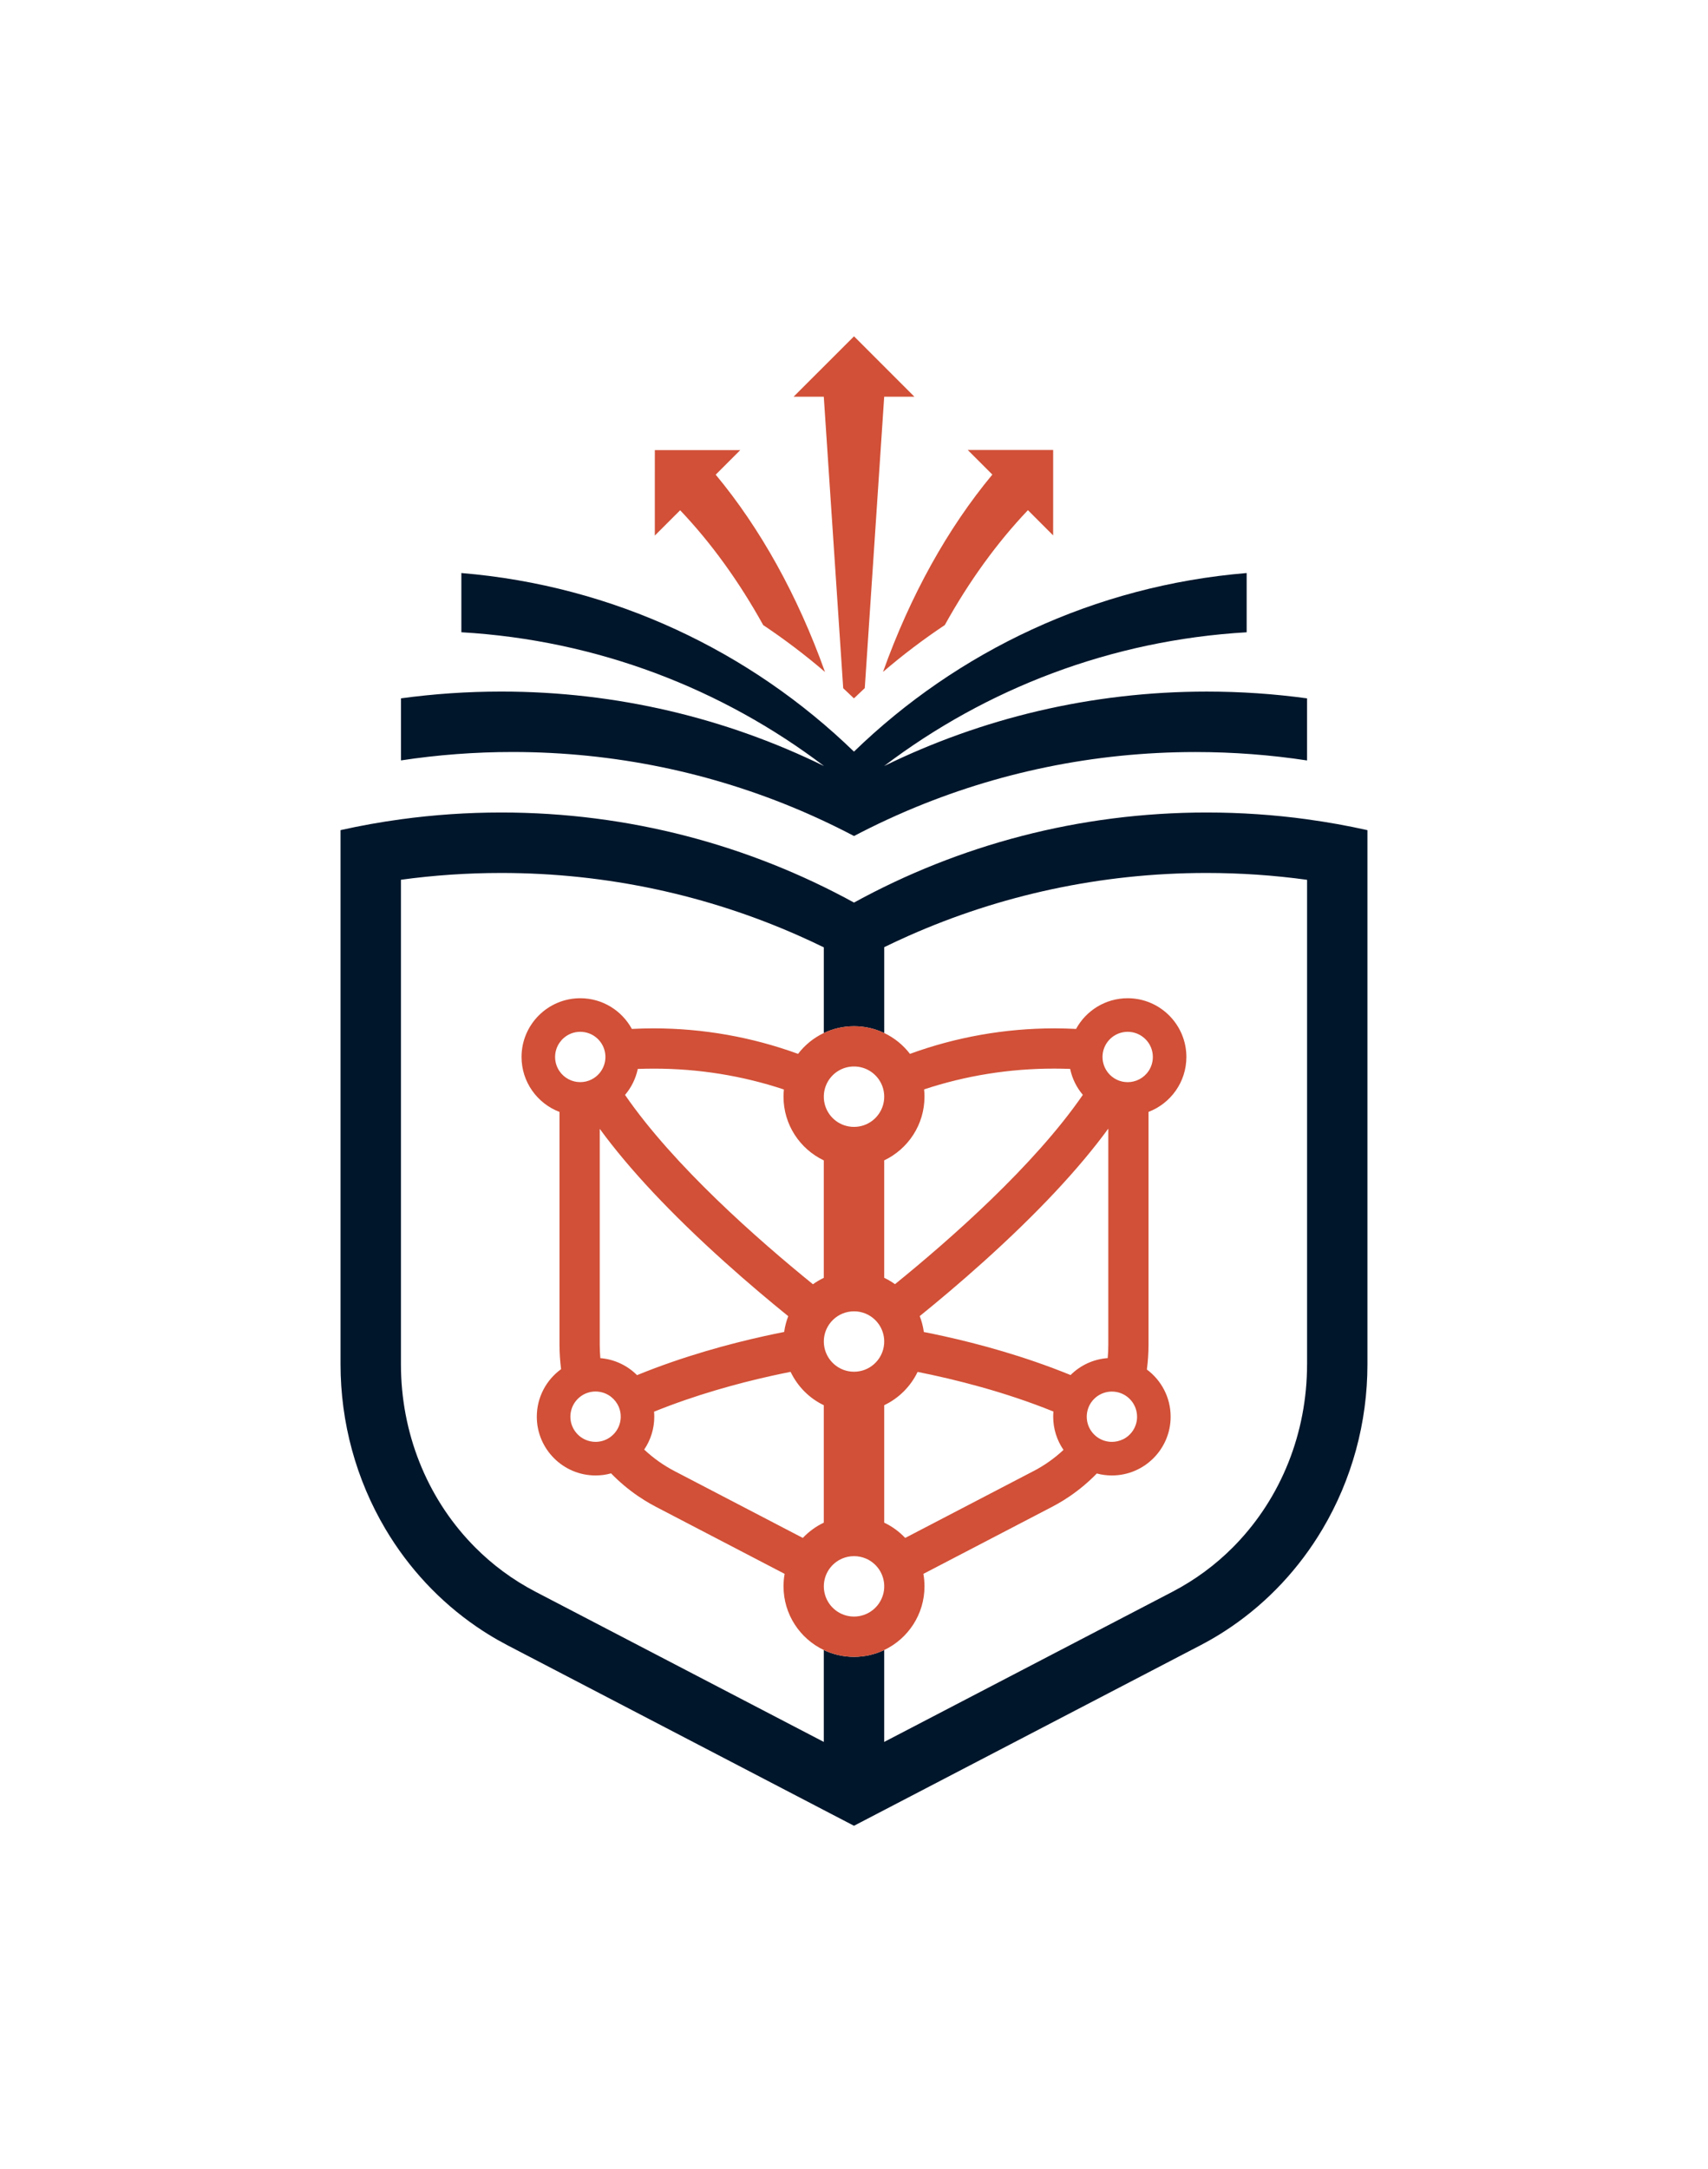 <svg xmlns="http://www.w3.org/2000/svg" id="Layer_1" data-name="Layer 1" viewBox="0 0 789.76 1002.68"><defs><style>      .cls-1 {        fill: #d15037;      }      .cls-2 {        fill: #00162b;      }    </style></defs><g><path class="cls-2" d="M604.37,322.85v28.69c-16.83-2.56-34.07-3.89-51.61-3.89-47.23,0-92.21,9.64-133.08,27.05-.51.22-1.01.43-1.52.65-2.76,1.19-5.5,2.42-8.22,3.68-5.09,2.36-10.11,4.84-15.06,7.44-4.94-2.6-9.95-5.08-15.04-7.44-2.72-1.26-5.46-2.49-8.22-3.69h0c-.52-.23-1.04-.45-1.56-.67-40.86-17.41-85.83-27.04-133.05-27.04-17.55,0-34.78,1.33-51.61,3.89v-28.69c15.16-2.07,30.65-3.14,46.38-3.14,53.55,0,104.2,12.38,149.25,34.44-47.14-35.74-104.89-58.21-167.7-61.85v-27.38c70.34,5.83,133.72,36.22,181.53,82.56,47.83-46.35,111.22-76.74,181.58-82.56v27.39c-62.78,3.64-120.52,26.11-167.65,61.84,45.05-22.05,95.69-34.43,149.23-34.43,15.72,0,31.2,1.07,46.36,3.14Z"></path><path class="cls-2" d="M604.37,378.74c-15.16-2.07-30.64-3.14-46.37-3.14-59.11,0-114.7,15.09-163.12,41.64-48.42-26.54-104.01-41.64-163.12-41.64-15.73,0-31.21,1.07-46.37,3.14-9.44,1.28-18.76,2.96-27.93,5.01v246.92c0,26.93,7.19,53.28,20.79,76.21,10.74,18.09,25.1,33.44,42.06,45.07,1.77,1.21,3.56,2.38,5.38,3.51,2.93,1.82,5.94,3.53,9,5.13l146.21,76.15,3.61,1.88,6.94,3.61,3.42,1.78,3.42-1.78,6.94-3.61,3.61-1.88,146.21-76.15c3.07-1.6,6.07-3.31,9-5.12h0c1.75-1.09,3.48-2.21,5.18-3.37,17.05-11.64,31.49-27.04,42.27-45.21,13.61-22.93,20.79-49.28,20.79-76.21v-246.92c-9.17-2.05-18.49-3.72-27.93-5.01ZM604.37,630.67c0,31.88-12.04,61.45-32.78,83.07h0c-.46.49-.93.97-1.41,1.45h0c-8.12,8.18-17.53,15.16-28.02,20.63l-133.31,69.43v-42.48c-4.24,2.02-8.97,3.15-13.97,3.15s-9.73-1.13-13.97-3.15v42.48l-133.31-69.43c-10.5-5.47-19.91-12.45-28.02-20.63,0,0,0,0,0,0-.55-.54-1.07-1.09-1.59-1.64-20.63-21.6-32.6-51.09-32.6-82.87v-223.99c15.16-2.07,30.64-3.14,46.37-3.14,49.04,0,95.66,10.39,137.77,29.08,3.83,1.7,7.63,3.47,11.39,5.31v39.61c4.24-2.02,8.97-3.15,13.97-3.15s9.73,1.13,13.97,3.15v-39.7c3.73-1.82,7.51-3.58,11.32-5.27,42.08-18.66,88.66-29.03,137.65-29.03,15.79,0,31.33,1.08,46.55,3.17v223.97Z"></path></g><g><g><path class="cls-1" d="M422.81,183.4h-13.97l-8.98,134.7c-1.69,1.56-3.36,3.14-5.01,4.74-1.63-1.58-3.29-3.15-4.96-4.69l-8.98-134.75h-13.97l27.95-27.93,27.92,27.93Z"></path><path class="cls-1" d="M381.47,310.64c-9.07-7.78-18.61-15.02-28.57-21.67-11.18-20.17-24.1-38.05-38.41-53.09l-11.71,11.7v-23.1s.01-16.41.01-16.41h18.05s21.44.01,21.44.01l-11.35,11.35c20.63,24.82,37.89,55.84,50.54,91.21Z"></path><path class="cls-1" d="M486.97,208.01v16.47s-.01,23.02-.01,23.02l-11.66-11.66c-14.32,15.05-27.25,32.93-38.44,53.11h0c-9.97,6.65-19.51,13.88-28.57,21.66,12.66-35.38,29.93-66.4,50.56-91.22l-11.39-11.39h21.52s18,.01,18,.01Z"></path></g><g><polygon class="cls-1" points="394.85 620.13 394.85 620.15 394.84 620.15 394.84 620.15 394.85 620.13"></polygon><polygon class="cls-1" points="394.85 620.13 394.85 620.15 394.84 620.15 394.84 620.15 394.85 620.13"></polygon><path class="cls-1" d="M394.85,620.15h0s0,0,0,0v-.02.02Z"></path><polygon class="cls-1" points="394.85 620.13 394.85 620.15 394.84 620.15 394.84 620.15 394.85 620.13"></polygon><path class="cls-1" d="M530.3,633.09c.51-3.8.76-7.64.76-11.51v-107.58c10.23-3.89,17.51-13.8,17.51-25.38,0-14.97-12.18-27.16-27.16-27.16-10.28,0-19.25,5.74-23.85,14.19-3.35-.17-6.71-.26-10.06-.26-22.82,0-45.47,4.03-66.75,11.79-3.13-4.08-7.21-7.41-11.9-9.64-4.24-2.02-8.97-3.15-13.97-3.15s-9.73,1.13-13.97,3.15c-4.69,2.23-8.77,5.56-11.9,9.64-21.28-7.76-43.93-11.79-66.75-11.79-3.36,0-6.73.09-10.1.26-4.61-8.45-13.57-14.19-23.85-14.19-14.97,0-27.16,12.18-27.16,27.16,0,11.59,7.31,21.51,17.55,25.4v107.57c0,3.81.25,7.59.74,11.34-6.8,4.94-11.23,12.95-11.23,21.98,0,14.97,12.18,27.16,27.16,27.16,2.49,0,4.89-.33,7.18-.97,3.77,3.89,7.93,7.39,12.43,10.48.99.68,2.04,1.36,3.12,2.03,1.69,1.05,3.44,2.04,5.2,2.96l59.5,30.99c-.34,1.87-.51,3.8-.51,5.77,0,12.98,7.62,24.2,18.62,29.44,4.24,2.02,8.97,3.15,13.97,3.15s9.73-1.13,13.97-3.15c11-5.23,18.62-16.46,18.62-29.44,0-1.97-.17-3.9-.51-5.77l59.5-30.99c1.75-.91,3.5-1.9,5.21-2.96l.14-.09c.94-.58,1.9-1.21,2.84-1.85,4.54-3.1,8.71-6.61,12.5-10.51,2.23.6,4.57.91,6.98.91,14.97,0,27.16-12.19,27.16-27.16,0-8.92-4.33-16.86-10.99-21.81ZM427.47,506.98c0-1.14-.06-2.27-.17-3.38,19.29-6.38,39.43-9.61,60.1-9.61,2.48,0,4.95.05,7.43.14.93,4.51,2.99,8.6,5.86,12-22.52,32.73-61.52,66.97-86.86,87.52-1.56-1.12-3.23-2.11-4.98-2.94v-54.3c11-5.23,18.62-16.46,18.62-29.44ZM387.57,495.07c2.12-1.31,4.63-2.06,7.31-2.06s5.18.75,7.31,2.06c4,2.46,6.66,6.87,6.66,11.9,0,1.42-.21,2.8-.61,4.09-1.75,5.72-7.07,9.88-13.36,9.88s-11.58-4.13-13.34-9.83c-.41-1.31-.62-2.7-.62-4.14,0-5.03,2.66-9.45,6.66-11.91ZM408.85,620.15c0,.42-.02.82-.05,1.23-.32,3.71-2.09,7.01-4.75,9.31-2.45,2.14-5.66,3.43-9.16,3.43s-6.71-1.29-9.16-3.43c-2.65-2.31-4.43-5.61-4.75-9.32-.03-.4-.05-.81-.05-1.22,0-2.96.92-5.7,2.49-7.96,2.03-2.91,5.13-5.02,8.73-5.73.88-.18,1.8-.27,2.74-.27s1.86.09,2.74.27c3.61.72,6.71,2.82,8.73,5.73,1.57,2.26,2.49,5,2.49,7.96ZM294.91,494.14c2.45-.09,4.91-.14,7.36-.14,20.7,0,40.87,3.24,60.19,9.64-.11,1.1-.17,2.21-.17,3.34,0,12.98,7.62,24.2,18.62,29.44v54.3c-1.76.84-3.43,1.83-5,2.95,0,0-.01,0-.02.01-25.33-20.53-64.36-54.8-86.88-87.52,2.88-3.39,4.95-7.51,5.89-12.02ZM258.7,495.18c-1.28-1.87-2.03-4.13-2.03-6.56s.75-4.69,2.03-6.56c.55-.81,1.21-1.56,1.95-2.2,2.04-1.8,4.73-2.88,7.66-2.88,1.4,0,2.75.25,4,.71h0c4.46,1.63,7.63,5.91,7.63,10.93,0,.77-.07,1.53-.22,2.26-.34,1.73-1.07,3.33-2.09,4.69-.1.14-.21.28-.33.42-2.13,2.6-5.37,4.26-9,4.26-1.94,0-3.77-.48-5.38-1.32-1.7-.89-3.15-2.18-4.23-3.76ZM286.9,656.53c-.17,1.23-.54,2.4-1.06,3.47-1.89,3.87-5.87,6.54-10.46,6.54-1.66,0-3.24-.35-4.67-.98-4.1-1.8-6.97-5.9-6.97-10.66,0-1.06.14-2.09.41-3.06h0c1.34-4.95,5.86-8.58,11.23-8.58.67,0,1.33.06,1.96.17,1.45.24,2.81.76,4.03,1.49,3.38,2.03,5.65,5.74,5.65,9.97,0,.55-.04,1.09-.11,1.63ZM294.56,635.7c-4.43-4.42-10.37-7.33-16.97-7.86-.18-2.06-.28-4.15-.28-6.25v-99.76c13.63,18.66,32.94,39.24,57.75,61.54,10.64,9.57,20.84,18.13,29.42,25.07-.9,2.32-1.54,4.76-1.89,7.3-2.92.57-6.08,1.23-9.28,1.94-15.86,3.5-37.18,9.21-58.75,18.02ZM371.21,710.95l-59.31-30.89c-5.12-2.67-9.83-6.01-14.03-9.96,2.94-4.34,4.66-9.57,4.66-15.2,0-.78-.03-1.55-.1-2.31,19.04-7.71,38.26-13,54.27-16.56,2.98-.66,6.11-1.31,8.86-1.86,3.23,6.73,8.61,12.21,15.35,15.42v54.3c-3.66,1.74-6.95,4.15-9.7,7.06ZM408.28,737.29h0c-1.7,5.78-7.05,10.01-13.39,10.01s-11.69-4.22-13.39-10.01h0c-.37-1.26-.57-2.58-.57-3.96,0-5.79,3.52-10.76,8.54-12.87,1.67-.71,3.5-1.09,5.42-1.09s3.76.39,5.43,1.09c5.02,2.11,8.54,7.08,8.54,12.87,0,1.38-.2,2.7-.57,3.96ZM477.86,680.06l-59.31,30.89c-2.75-2.91-6.04-5.32-9.7-7.06v-54.3c6.74-3.2,12.21-8.66,15.44-15.39,17.4,3.47,40.22,9.19,62.8,18.32-.07.79-.1,1.58-.1,2.39,0,5.69,1.76,10.98,4.76,15.35-4.16,3.88-8.82,7.18-13.88,9.81ZM436.38,617.68c-3.21-.71-6.29-1.35-9.21-1.92h0c-.35-2.56-.99-5.01-1.89-7.34,0,0,0-.02,0-.02,8.58-6.94,18.72-15.46,29.37-25.03,24.84-22.34,44.18-42.96,57.82-61.64v99.86c0,2.1-.09,4.18-.28,6.23-6.68.48-12.7,3.38-17.17,7.83-21.52-8.79-42.79-14.48-58.62-17.97ZM519.15,665.4c-1.52.73-3.22,1.14-5.02,1.14-4.65,0-8.65-2.72-10.51-6.65h0s0,0,0,0c-.45-.94-.78-1.96-.95-3.01h0c-.11-.64-.17-1.3-.17-1.96,0-4.38,2.41-8.19,5.98-10.17,1.17-.65,2.46-1.11,3.83-1.32h0c.59-.09,1.2-.14,1.82-.14,5.52,0,10.14,3.84,11.33,8.99.2.85.31,1.73.31,2.65,0,4.63-2.7,8.62-6.62,10.5ZM526.75,498.96c-1.6.83-3.41,1.3-5.33,1.3-3.61,0-6.83-1.64-8.96-4.22-.13-.15-.25-.3-.36-.46-1.03-1.38-1.76-2.99-2.1-4.74-.14-.72-.21-1.46-.21-2.22,0-5.02,3.18-9.3,7.63-10.93,1.25-.46,2.6-.71,4-.71,2.93,0,5.6,1.08,7.65,2.87.76.66,1.44,1.42,2,2.26,1.26,1.86,1.99,4.1,1.99,6.51s-.73,4.65-1.99,6.51c-1.09,1.62-2.58,2.94-4.31,3.84Z"></path></g></g></svg>
